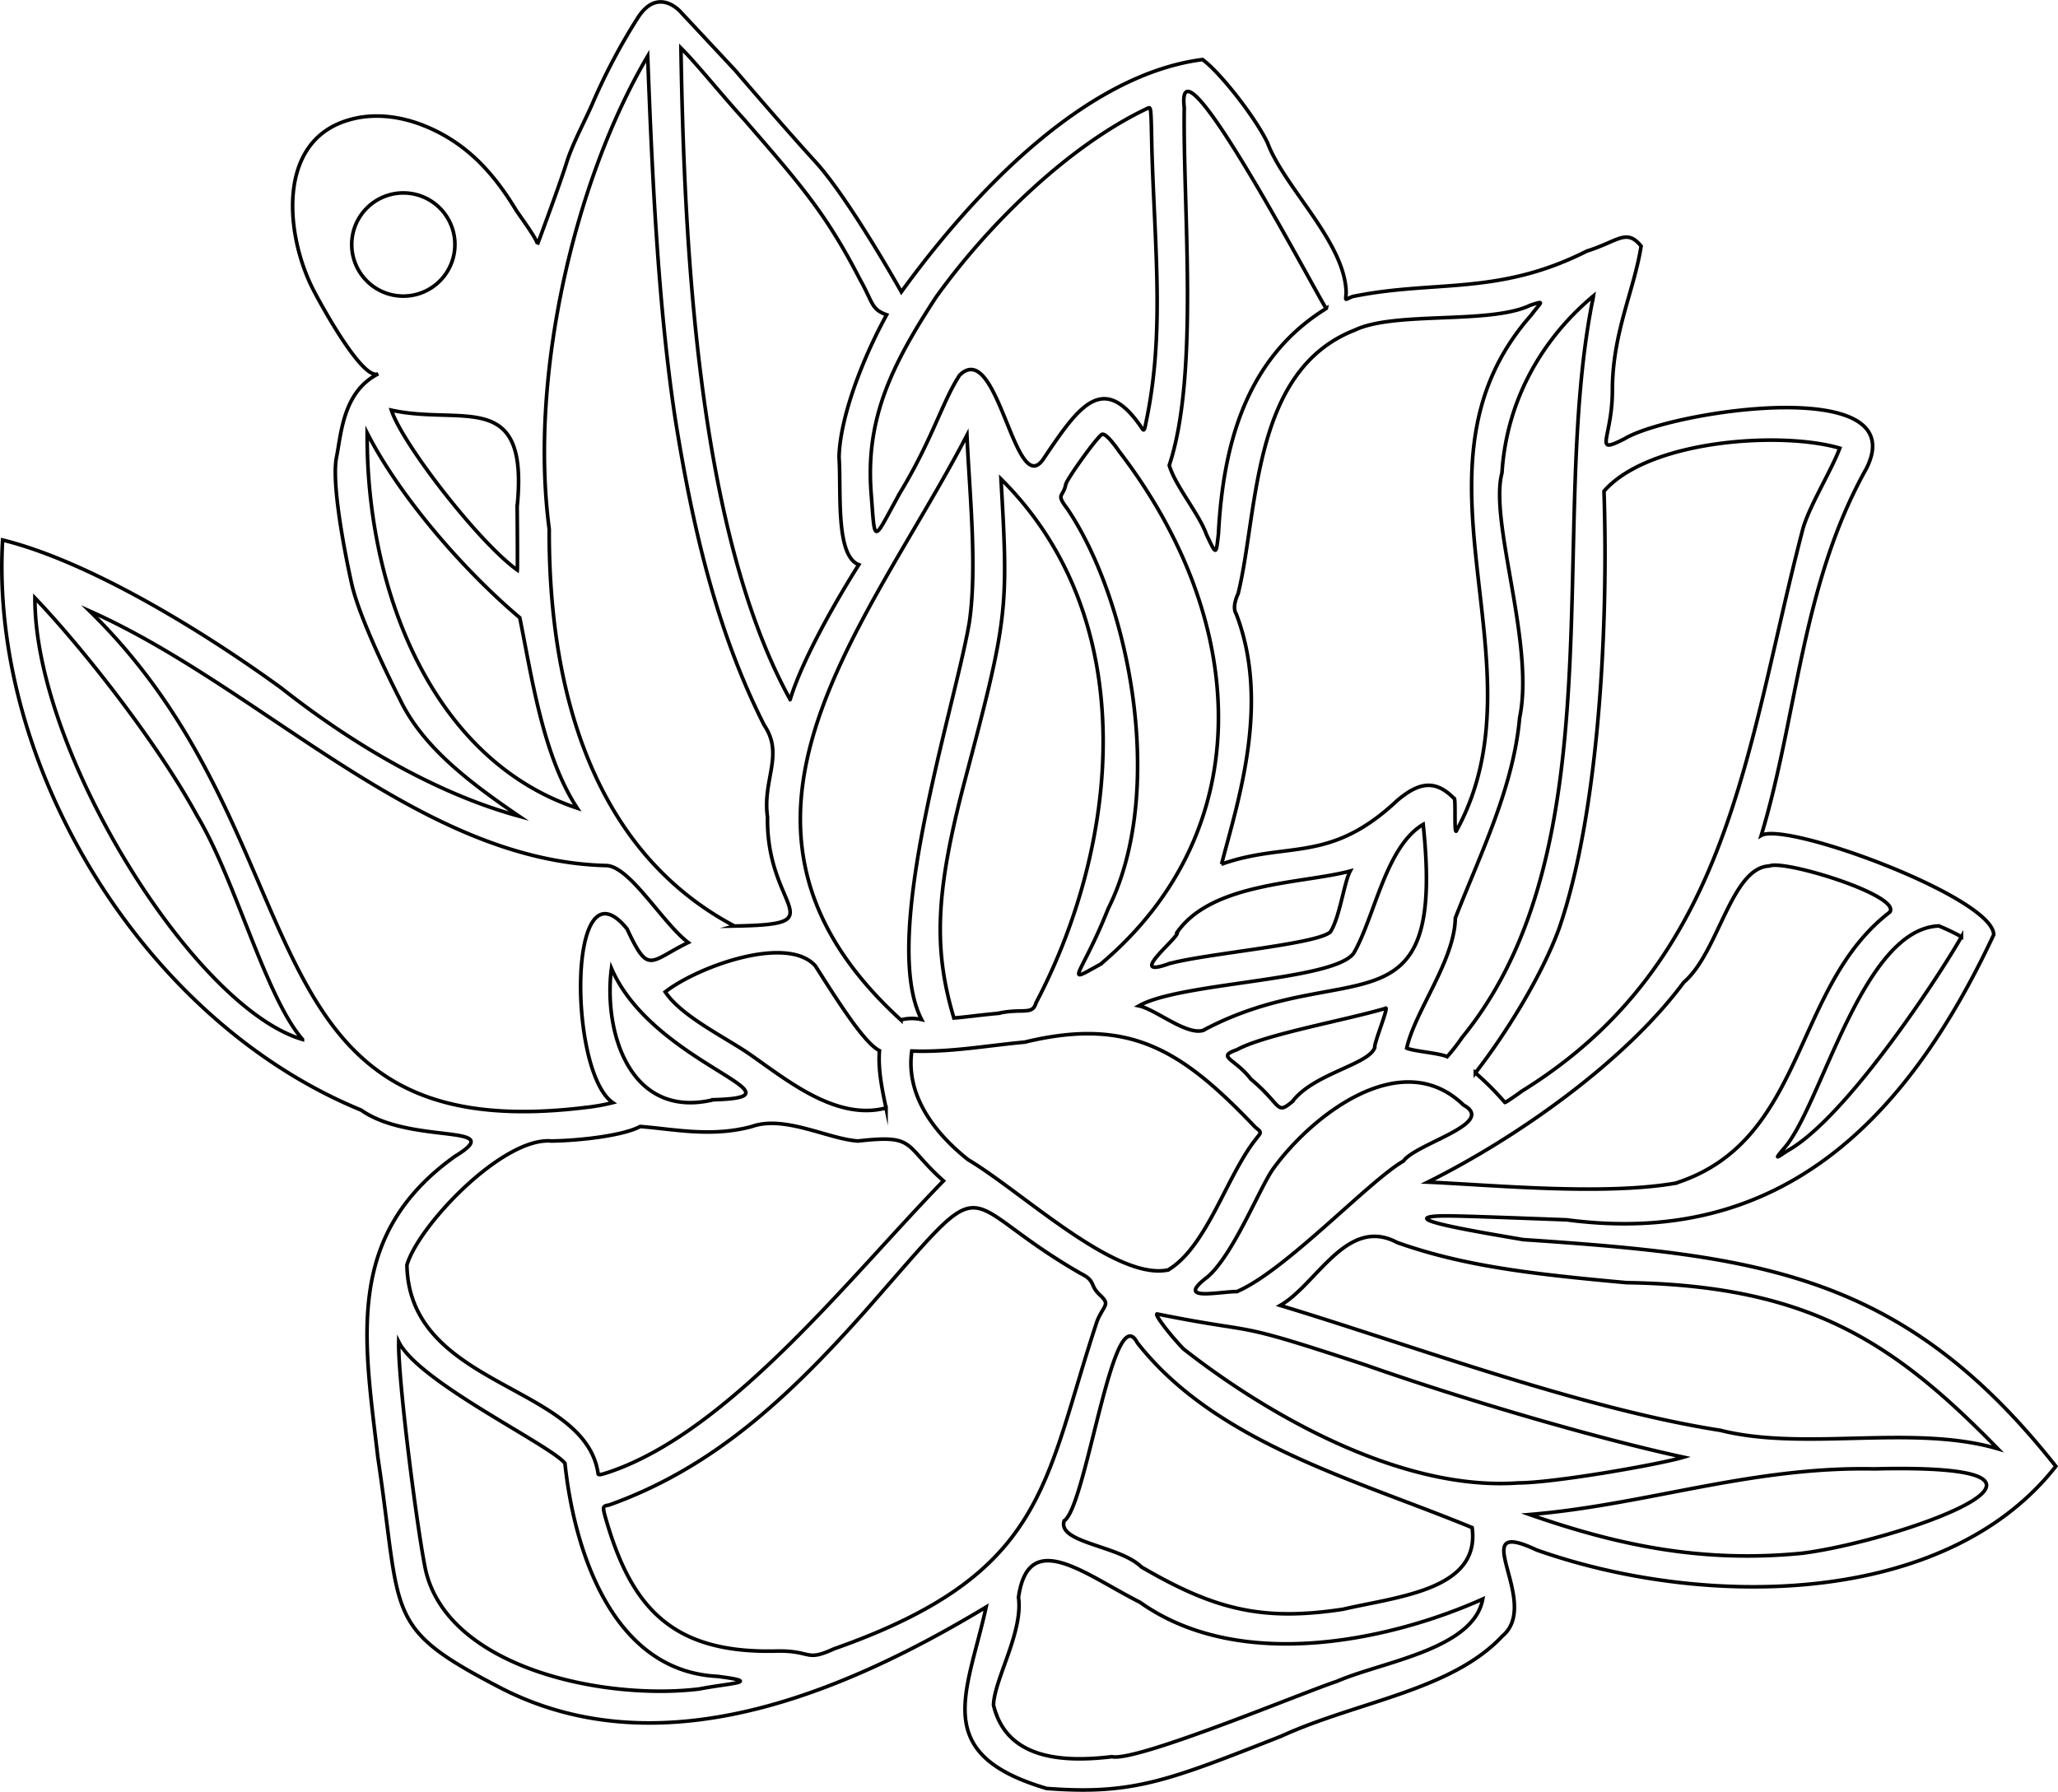 <svg id="Ebene_1" data-name="Ebene 1" xmlns="http://www.w3.org/2000/svg" viewBox="0 0 568.07 494.62"><defs><style>.cls-1{fill:none;stroke:#000;stroke-miterlimit:10;}</style></defs><path class="cls-1" d="M118.11,152.25c-4.33,2.17-16.12-19.63-17.89-23.06-7.72-14.91-10.47-41.15,9.72-47,6.74-2,14.1-1.08,20.62,1.51,11.66,4.63,19.19,12.87,25.55,23.35.67,1.09,6.25,8.61,5.9,9.53,0,0,6.21-16.66,8-22.43s5.33-12,7.54-17.29a169.16,169.16,0,0,1,12-22.61c5.77-9.31,12.11-1.77,12.11-1.77l14.94,16s12.86,15.07,22.17,25.27,23.7,35.89,23.7,35.89c20-27.59,50.8-60,83.13-64.13,4.75,3.41,14.57,15.92,17.95,23,4.57,12.25,21.37,27.42,21.7,41.26-.11,2.58-.58,2.08,1.76,1.16,22.68-4.66,40.16-.15,64.66-12.54,8.78-2.77,10.94-6.35,15-1.38-1.95,12.27-7.76,23.6-7.93,39.22.11,14-5.7,18.57,3.39,13.94,12.63-7.62,80.07-18,66.69,8.29-17.93,32-19,68.28-29,101.24,6.86-4,64,17.07,64.18,27.39-23.9,51.07-58.79,86.54-117.86,78.71-29-1.09-33.06-1.2-36.33-1-9.8.85,14.29,4.72,24.28,6.46,65.07,4.4,104.88,9.18,147.05,62.57-30.61,39.09-97.3,39.39-143.31,23.11-20.36-9.6,1.61,14.48-9.44,23.74-14.09,15.1-40.14,18.08-61.09,27.67-31.26,12.3-40.91,16.22-64.72,14.42-32.34-9.54-21.92-26.22-16.71-50.08-39.83,24-89.86,44.75-133.61,22.53-33-17.09-27.57-19.28-34.29-63.86-3.82-32.68-9.18-61.28,21.25-83.07,15.2-9.25-12.09-3.08-25.88-12.79C53.21,330.85,10.78,260.59,14.39,198.14c23.51,5.78,54.73,24.69,77,40.91,20.65,16.29,43.79,29.4,65.54,35.32C142,264.22,130,254.64,124,242c0,0-10.86-21-13.27-31.85s-5.51-28.18-4.18-34.83S108.36,157.16,118.11,152.25ZM320.58,534c6.83,1.51,53.19-17.91,62.11-20.8,12.14-5.34,37.7-8.72,40.26-22.72-24.2,10.89-66.43,20.88-94.58.91-15.34-7.76-30.81-20.71-33.56-1.39,1.32,9.59-6.73,22.74-6.9,29.75C291.39,534.33,306.16,535.74,320.58,534ZM206.66,515.31c8.35-1.65,18-1.85,5-3.49C182.63,510.36,172.14,477,169.61,453c-4.13-5.13-40.41-22.4-45.88-33.53-.26,10.36,5.18,52.44,7.41,62.94C137.31,509.54,180.32,518.49,206.66,515.31Zm37.16-11.06c59.07-20.77,57.8-45.74,72.71-90.57,1.9-4.55,3.73-4.35.7-7.19-2.87-2.67-1-3.8-5.28-5.9-36.26-20.81-23-31-59.55,10.52-21.62,24.27-42.17,43.25-70.6,53.41-1.8.3-1.84.44-1,3.48,7,24.44,18,37.66,47.44,36.83C237.85,504.71,235.92,507.88,243.82,504.25ZM384.36,493.3c15.29-3.54,38-5.34,35.66-22.54-32-13.21-70.69-23.33-92.4-51-6.7-12.91-14.15,45.36-20.21,49.11-1.93,6.17,15.27,6.78,21.33,12.76C348.61,493.19,361.68,496.75,384.36,493.3ZM511,477.85c25.73-3.15,88.58-25,20-23.3-34-.69-63,9.94-95.12,12.6C460.56,475.75,483.59,480.51,511,477.85Zm-78.24-19.43c9.9,0,39.16-5.15,45.61-7.1C454,446.06,417.3,435.25,391,426c-39.34-13-27.7-8.14-57.82-14.19-1.25-.41,3,5.29,7.16,9.62C362.8,439.07,399.93,460.76,432.75,458.42ZM182.3,455.26c33.25-11.54,66-53.74,91.79-80.22-11.24-10-7.36-12.82-23.59-11-8.15-.51-20.3-7.22-29.3-4-11.27,3.05-21.77.67-30.83,0-4.54,2.47-16.39,3.88-24.48,4-13.43-1.18-36.8,23.43-39.9,34.26.66,33.86,48.91,32.8,52.75,57.36C178.75,456.37,179.16,456.32,182.3,455.26ZM565.13,449c-28.92-29.66-52.42-45.09-102.53-45.86-25.53-2.34-44.58-4.45-63.28-11.08-13.91-7.43-22.18,11.63-32.27,17.37,36.14,10.92,82.72,28.41,121.54,34.49C511.82,449.78,541.63,442.11,565.13,449Zm-210-43.41c13.41-5.74,36.42-30.54,45.91-36,3.49-4.9,25.92-10.41,16.6-15.48-17.11-16.63-42,2.93-52.64,17.75-3.72,5.34-11,23.78-18.09,29.76C337.91,408.48,349.86,405.6,355.11,405.61Zm-18.94-6c10.58-6.42,16-25.65,23.95-35.83,1.53-2.07,2.1-1.93.05-3.5-20.23-21.26-34.59-30.56-63.65-23.52-10.74,1-20.71,2.86-31.19,2.46-1.65,11.8,5.63,22.11,15.55,30C295.74,378,321.6,402.75,336.17,399.62Zm140.26-24c35.94-11.73,31.88-54.06,58.88-74.75,3.11-4.61-29.2-14.52-33.24-12.72-10.6.43-14,23.89-23.64,32.1-16.32,22-46.07,42.93-70.67,55.17C425.32,376.16,456.42,379.17,476.43,375.64Zm30.86-9c15.78-9,40.69-46.55,47.79-58.92a58.94,58.94,0,0,0-6.26-3c-21.35.85-32.58,50.34-42.86,61.55C502.91,369.89,504.66,368.18,507.29,366.61ZM175.35,354.78a53.53,53.53,0,0,0,7.46-1.33c-12.37-8.54-12.48-68.29,3.95-47.95,6,12.83,6.13,9,16.88,3.75-7-5.3-15.89-20.69-22.4-21.24-51.94-1.14-94.88-48.91-142.85-70.29C104,281.78,78.09,366.72,175.35,354.78Zm82.89.14c-.9-4.3-2.28-10.49-1.81-15.82-3.9-2-10.09-11.38-17.67-23.37-7.75-8.77-32.39.1-41.47,7.15,4.27,6.42,15.29,11.9,22.42,16.58C230.18,346.61,244.1,358.64,258.24,354.92Zm112.34-2c6-7.6,21-10,22.57-14.71-.33-1,4.29-12.12,2.84-10.75-11.16,3.28-33.29,7.2-40.87,11.37-5.82,2.06-.71,2.26,3.82,8.11C367.71,354.26,365.76,357.05,370.58,353Zm62.95-2.51c58.25-35.92,61.91-94.71,77.84-155.55,2-6.63,7.8-15.86,10.13-22.08-16.33-4.77-52.74-2.29-65.08,11.88,1.29,38.66-1.63,89.6-12.4,120.73-4.67,12.79-14.47,28.77-23.1,39.84a80.53,80.53,0,0,1,8.16,8.18C429.21,353.45,431.21,352.11,433.53,350.45Zm-223.08,2.24c28-.71-16.5-9.59-28-36.27C180.2,333.72,187.39,358.08,210.45,352.69Zm206.71-17.08c43-52.4,23.75-140.67,36-203a17.9,17.9,0,0,0,.35-1.82c-14.28,11.92-24,28.94-25.25,48.87-3.59,13.34,9.1,47.19,4.88,67.55-1.72,19.31-10.78,37.44-17.76,55.33-.18,11.69-11.18,25.74-13.41,35.91,1.92.86,9.08,1.37,11.16,2.35A54.75,54.75,0,0,0,417.16,335.61Zm-320,.41c-10.31-11.91-18.59-44.36-29.09-61.74-10.89-20-31.24-45.94-44.76-60.12C23.16,256.57,67.18,327.21,97.16,336Zm248.75-2.56c39.28-20.88,66.89,2.89,60.6-56.77-10.34,6.1-13.35,25.46-19.18,35.56-5.72,7.68-47.95,8-59.28,14.52C332.72,327.72,341.32,335.05,345.91,333.46Zm-83.55-2.82a12.2,12.2,0,0,1,5.7-.09c-11.7-22.57,9.2-86.1,13.18-109.67,2.26-15.42-.06-36.87-.66-51.63C252.68,222.71,203.24,276.72,262.36,330.64Zm27.07-1.86c6.64-1.39,9.25.63,10.21-2.84,23.07-43.83,29.53-105.72-9.67-144.6,2.08,36.29,1.91,38.38-10,83.34-8,30.37-8.77,46.18-3,65.44C280.15,329.86,282.88,329.39,289.43,328.78Zm28.17-13.63c44.12-37.33,40.57-95.09,5.06-141.35-.71-1-4-5.74-5-4.66-1.94,1.61-9.83,12.7-9.83,13.81-.76,3.56-2.77,2.33.45,6.6,17.31,25.58,27.42,78.21,11.29,110.37C311.89,319.21,306.85,321.09,317.6,315.15Zm18.74,0c9.59-2.76,40.92-5.36,44.55-8.78,2.6-4,3.74-13.52,5.47-16.81-13,3.48-38.15,3.07-47.79,16.94C339.82,307.29,324,319.56,336.34,315.1Zm-120-10.41c28.46-.48,8.77-4.36,9.19-30.1-1.48-10.16,4.64-17.19-.91-25.33-13.22-26.12-19.8-54.88-24.56-84.57-4.82-31.69-6.43-68.79-7.61-100.13-20,33.88-32.81,87.91-27.18,130.54C165.1,241.5,178.27,284.48,216.38,304.69Zm134.47-17.07c18.3-6.47,29.77,0,48.46-17.52,6.6-5.67,11-5.45,15.74-.66.63-.58-.12,11.19.79,8.74,25-46-17-99.79,20.57-142.19,2.56-3.52,4.12-4.12-.34-2.65-11.2,5.34-37.37,1.54-48.42,6.85-28.58,11.16-26.57,50-32.18,72.74-.67,1.44-1.54,4-.54,5.57C364.39,243.2,355.38,270.19,350.85,287.62ZM173,272.15c-9.61-14.66-12.64-36.88-15.86-52.57-15.56-13.12-33.19-33.49-42.12-51C114.74,212.78,133.46,259,173,272.15Zm58.79-30c3-10,11.49-25.41,18.93-37.2-6.53-2.49-4.8-20.4-5.45-29.7.26-10.89,6.42-27.07,13.14-39.29-4.33-1.53-3.74-3.37-7.41-9.85-9.4-18.25-16.5-26.26-31.82-43.94-6.4-7-13.1-15.42-17.55-19.85C202.51,117.28,206.33,196,231.77,242.16Zm-75.35-53.45c3.21-32.6-15.08-22.1-34.73-26.4,3,9.25,24.15,36.55,34.76,44.13C156.52,206,156.51,198,156.42,188.71ZM350,196.37c1.29-24.82,7.77-48.59,29.78-62.17-.17,1-41.93-79.39-39.22-55.41-.42,27.62,4.17,73.77-4.14,98.71,1.58,5.6,8.25,13.4,10.29,19.18C349.43,202.41,349.32,202.43,350,196.37Zm-87.92-11.23c8.93-14.72,11.73-25.24,16.47-32.5,10.53-10.31,15.19,34.17,23,23.32,9.83-14.59,16.62-24.84,27.55-8.36.37.4.54,0,.88-1.85,5.2-24.34,2.47-47.45,1.64-75.52-.23-11.55-.24-11.59-1-11.35-21.34,10-43.66,31.43-58.59,52.24-12.45,19.09-19.55,33.79-17.87,54.43C255.25,199.82,254.58,198.63,262.09,185.14ZM139.24,116.56A14.24,14.24,0,1,1,125,102.33,14.23,14.23,0,0,1,139.24,116.56Z" transform="translate(-13.67 -49.07)"/></svg>